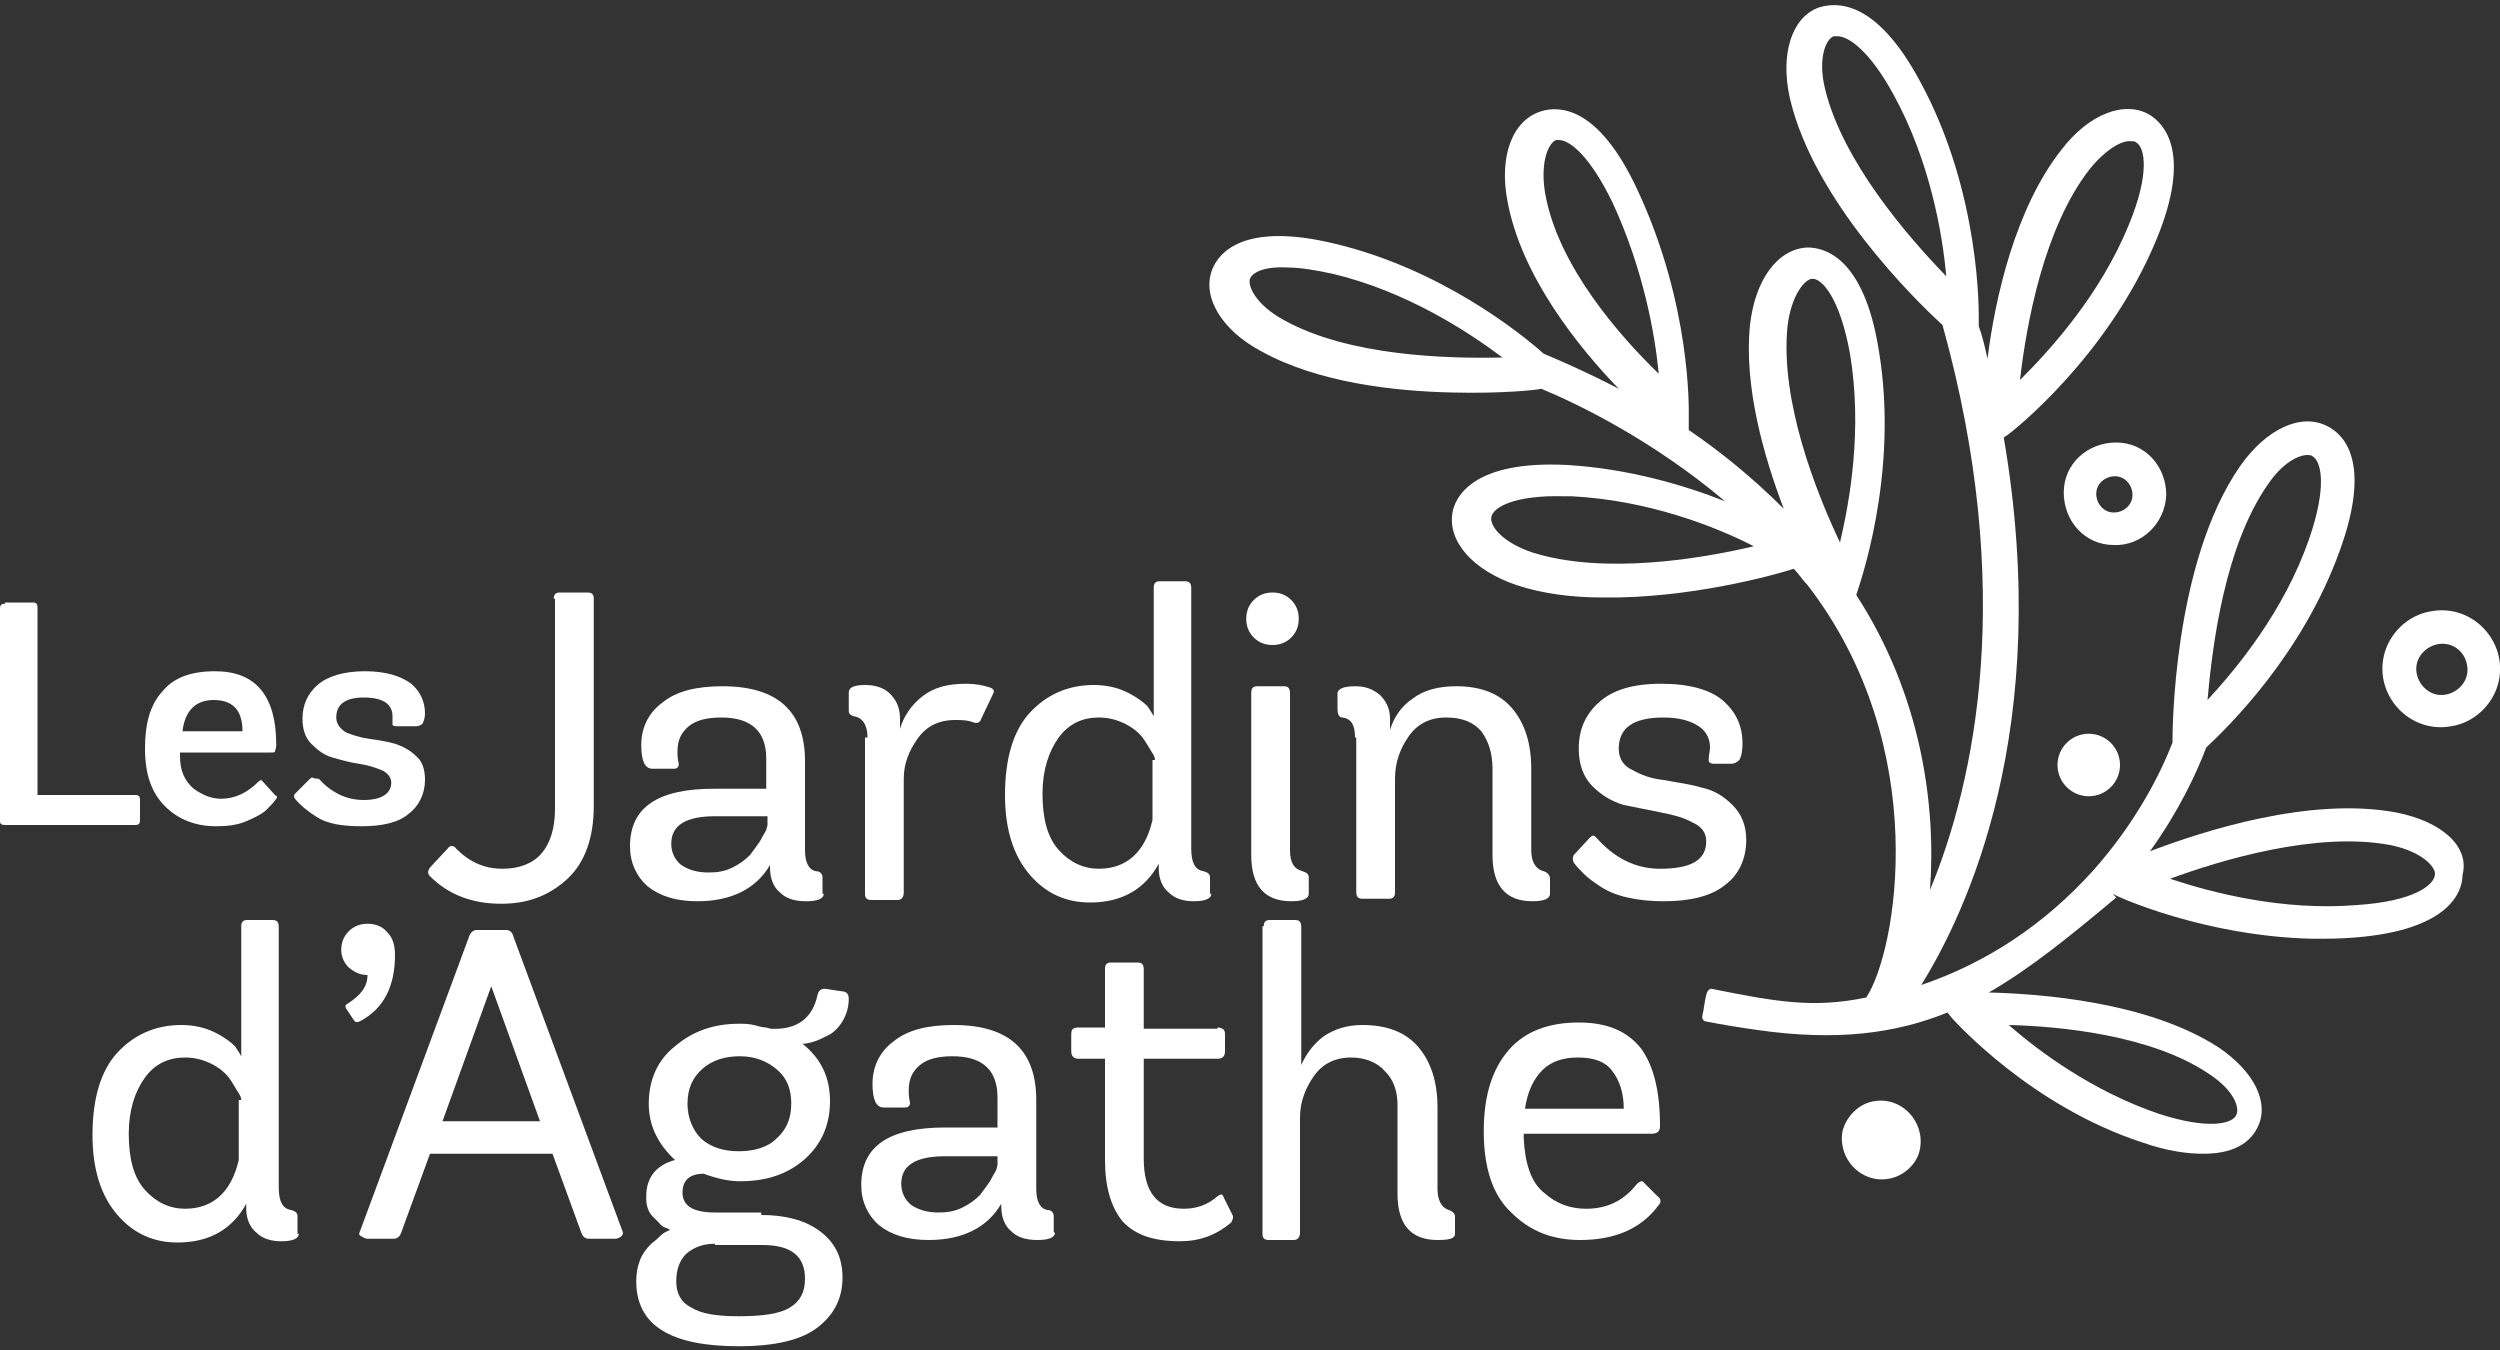 <?xml version="1.0" encoding="utf-8"?>
<!-- Generator: Adobe Illustrator 25.2.0, SVG Export Plug-In . SVG Version: 6.00 Build 0)  -->
<svg version="1.1" id="Calque_1" xmlns="http://www.w3.org/2000/svg" xmlns:xlink="http://www.w3.org/1999/xlink" x="0px" y="0px"
	 viewBox="0 0 200 108" enable-background="new 0 0 200 108" xml:space="preserve">
<rect x="0" y="0" width="200" height="108" fill="#333333" stroke="none"/>
<path fill="#FFFFFF" d="M191.7,65c-6.9-1.3-15.5,1.5-19.7,3.1c2.3-3.2,3.7-6.2,4.5-8.3c1.7-1.6,7.7-7.4,10.7-15.8
	c2.6-7.2,0.2-9.3-1-9.9c-2.1-1.1-4.9,0.2-7,3.2c-5.4,7.8-5.4,21.4-5.4,22l0,0.1c-1,2.6-3,6.5-6.4,10.3c-3.8,4.2-8.4,7.3-13.7,9.1
	c3.6-5.8,10.6-20.5,6.6-43.8l0.3-0.2c0.3-0.2,8-6.2,11.9-15.6c2.9-7,0.6-9.3-0.5-10c-2-1.2-4.9-0.1-7.1,2.8
	c-3.7,4.7-5.3,11.9-5.9,16.7c-0.2-0.9-0.4-1.8-0.7-2.6l0-0.5c0-0.4,0.2-10.1-4.7-19.1c-3.6-6.7-6.8-6.3-8.1-5.9
	c-2.2,0.8-3.1,3.8-2.3,7.3c1.9,8.1,9.9,16,12.2,18.1c5.9,21.2,2.6,36.5-1,45.2c0.5-6.8-0.7-15.6-5.9-23.6l0,0
	c0.1-0.4,3.5-9.5,1.8-19.6c-1.2-7.5-4.4-8.2-5.7-8.2c-2.4,0.1-4.2,2.6-4.6,6.2c-0.5,4.9,1.1,10.5,2.7,14.7c-2.5-2.5-5.1-4.6-7.6-6.3
	l0-1.2c0-0.4,0.2-8.8-4.1-18c-3.2-6.9-6.4-6.7-7.7-6.3c-2.3,0.7-3.4,3.6-2.7,7.2c1.1,6,5.7,11.7,8.9,15c-2.7-1.4-4.8-2.3-6-2.8
	c-1.9-1.7-8.3-6.8-16.7-8.8c-7.4-1.8-9.3,0.8-9.8,2c-0.9,2.2,0.7,4.9,3.9,6.6c4.5,2.5,10.6,3.2,15.3,3.3c3.9,0.1,6.8-0.2,7.1-0.3
	l0,0c2.9,1.2,8.9,4.1,14.7,9c-3.3-1.3-7.7-2.6-12.6-2.9c-7.6-0.4-9,2.6-9.2,3.8c-0.4,2.3,1.6,4.6,5.1,5.8c2.1,0.7,4.5,1,6.9,1
	c6.9,0.1,13.8-1.8,15.3-2.3c0.4,0.4,0.7,0.9,1.1,1.3c10.1,13.1,7.1,29.4,4.7,33c-4.3,0.9-7.4,0.3-12.4-0.7c0,0-0.3,0-0.4,0.5
	c-0.1,0.3-0.2,1.2-0.3,1.6c-0.1,0.4,0.2,0.5,0.2,0.5c1.5,0.3,2.8,0.5,4.2,0.7c6.3,0.9,11,0.3,15.2-1.4l0.4,0.5
	c0.3,0.3,6.3,7,15.2,9.9c2,0.7,3.6,0.9,4.9,0.9c2.9,0,3.9-1.3,4.3-2.1c1-2-0.3-4.5-3.1-6.4c-5.7-3.7-14.4-4.3-18.4-4.4
	c3.3-1.9,6.5-4.5,10.2-7.6l-0.3-0.3c0.3,0.2,7.3,3.4,16,3.6c1.1,0,2.2,0,3.4-0.1c7.6-0.6,8.6-3.7,8.6-5
	C197.6,67.7,195.3,65.7,191.7,65z M181.4,38.8c1.2-1.8,2.5-2.4,3.2-2.4c0.1,0,0.3,0,0.4,0.1c0.7,0.4,1.2,2.4-0.3,6.7
	c-2,5.7-5.7,10.2-8.1,12.8C177,51.5,178,43.7,181.4,38.8z M167.2,13.5c1.3-1.6,2.6-2.3,3.3-2.2c0.2,0,0.3,0,0.4,0.1
	c0.7,0.4,1.1,2.5-0.6,6.6c-2.3,5.6-6.2,9.9-8.7,12.4C162.1,26,163.5,18.2,167.2,13.5z M146,7.1c-0.6-2.5,0.1-4,0.7-4.2
	c0.1,0,0.2,0,0.3,0c0.9,0,2.6,1.2,4.5,4.7c2.9,5.3,3.9,11.1,4.2,14.5C152.6,18.9,147.4,12.9,146,7.1z M102.7,25.6
	c-2.2-1.2-2.9-2.7-2.7-3.3c0.2-0.5,1.1-1,3-0.9c1,0,2.2,0.2,3.6,0.5c5.9,1.4,10.8,4.6,13.6,6.7C115.8,28.7,107.9,28.5,102.7,25.6z
	 M123.6,15.4c-0.4-2.5,0.3-4,0.9-4.2c0.1,0,0.1,0,0.2,0c0.9,0,2.5,1.3,4.3,5c2.5,5.4,3.4,10.6,3.7,13.7
	C129.7,27,124.6,21.3,123.6,15.4z M122.6,44.2c-2.4-0.8-3.4-2.1-3.3-2.8c0.1-0.8,1.8-1.8,5.8-1.7c0.2,0,0.4,0,0.6,0
	c6.1,0.3,11.5,2.4,14.6,4C136.1,44.7,128.3,46,122.6,44.2z M147.2,43.4c-1.9-4-4.8-11.3-4.2-17.3c0.3-2.5,1.4-3.8,2-3.8c0,0,0,0,0,0
	c0.8,0,2.2,1.6,3,6C149,34.3,148,40,147.2,43.4z M176.7,85.9c2,1.3,2.5,2.7,2.2,3.3c-0.3,0.7-2.2,1.2-6.2-0.1c-5.3-1.8-9.6-5-12-7.1
	C164.8,82.1,172.1,82.8,176.7,85.9z M188.6,72.4c-6,0.5-11.7-1-15-2.1c4.1-1.5,11.7-3.8,17.6-2.7c2.5,0.5,3.6,1.7,3.6,2.3
	C194.8,70.8,193.1,72.1,188.6,72.4z"/>
<path fill="#FFFFFF" d="M169.1,43.6c-2.3,0-4-1.9-4-4.2c0-2.3,1.9-4,4.2-4c2.3,0,4,1.9,4,4.2C173.2,41.9,171.3,43.7,169.1,43.6z
	 M169.2,38.1c-0.8,0-1.5,0.6-1.5,1.4c0,0.8,0.6,1.5,1.4,1.5c0.8,0,1.5-0.6,1.5-1.4C170.6,38.8,170,38.1,169.2,38.1z"/>
<path fill="#FFFFFF" d="M196.1,58.1c-3.3,0.6-6.1-2.4-5.4-5.6c0.4-1.8,1.9-3.3,3.8-3.6c3.3-0.6,6.1,2.4,5.4,5.6
	C199.5,56.3,198,57.8,196.1,58.1z M195.4,51.5c-1.1,0-2.1,0.9-2.1,2s0.9,2.1,2,2.1c1.1,0,2.1-0.9,2.1-2
	C197.4,52.4,196.5,51.5,195.4,51.5z"/>
<path fill="#FFFFFF" d="M151.1,94.3c-2.2,0.4-4.1-1.6-3.7-3.8c0.3-1.2,1.3-2.2,2.5-2.4c2.2-0.4,4.1,1.6,3.7,3.8
	C153.4,93.1,152.3,94.1,151.1,94.3z"/>
<circle fill="#FFFFFF" cx="167.1" cy="61.2" r="2.5"/>
<path fill="#FFFFFF" d="M0.4,48.3c-0.3,0-0.4,0.1-0.4,0.4v17C0,65.9,0.1,66,0.4,66h10.4c0.3,0,0.4-0.1,0.4-0.4V64
	c0-0.3-0.1-0.4-0.4-0.4H3v-15c0-0.3-0.1-0.4-0.4-0.4H0.4z"/>
<path fill="#FFFFFF" d="M22,63.6L21,62.5c-0.1-0.1-0.1-0.1-0.1-0.1c0,0-0.1,0-0.3,0.2c-0.8,0.8-1.8,1.3-2.9,1.3
	c-0.8,0-1.5-0.3-2.2-0.8c-0.7-0.6-1.1-1.4-1.1-2.6v-0.3h7.3c0.2,0,0.3,0,0.3-0.1c0-0.1,0.1-0.2,0.1-0.5c0-3.9-1.6-5.9-4.9-5.9
	c-1.9,0-3.3,0.5-4.2,1.6c-1,1.1-1.4,2.6-1.4,4.6c0,2,0.5,3.5,1.6,4.6c1.1,1.1,2.5,1.6,4.1,1.6c0.9,0,1.7-0.1,2.4-0.4
	c0.7-0.3,1.3-0.6,1.6-0.9c0.3-0.3,0.6-0.6,0.8-0.9C22.2,63.8,22.2,63.7,22,63.6z M17.1,56c1.5,0,2.3,0.8,2.3,2.5h-4.8
	C14.8,56.8,15.7,56,17.1,56z"/>
<path fill="#FFFFFF" d="M25,62.2C25,62.2,25,62.2,25,62.2c-0.1,0-0.2,0.1-0.2,0.1l-1.2,1.2c-0.1,0.1-0.1,0.3,0,0.4
	c0.4,0.5,1,1,1.8,1.5c0.8,0.5,2,0.7,3.5,0.7c1.7,0,3-0.3,3.8-1c0.8-0.6,1.3-1.6,1.3-2.7c0-0.8-0.2-1.5-0.7-1.9
	c-0.5-0.5-1.1-0.8-1.7-1c-0.7-0.2-1.4-0.3-2.1-0.4c-0.7-0.1-1.3-0.3-1.8-0.5c-0.5-0.3-0.8-0.7-0.8-1.2c0-1.1,0.8-1.6,2.2-1.6
	c1.5,0,2.3,0.5,2.3,1.5c0,0.1,0,0.2,0,0.3c0,0.1,0,0.2,0,0.3c0,0.1,0,0.1,0,0.1c0,0,0.1,0.1,0.3,0.1h1.6c0.2,0,0.4-0.1,0.5-0.2
	c0.1-0.2,0.2-0.5,0.2-0.8c0-1-0.4-1.8-1.1-2.4c-0.8-0.6-2-1-3.7-1c-1.7,0-3,0.4-3.8,1.1c-0.8,0.7-1.2,1.6-1.2,2.7
	c0,0.8,0.2,1.5,0.7,2c0.5,0.5,1,0.9,1.7,1.1c0.7,0.2,1.4,0.4,2.1,0.5c0.7,0.1,1.3,0.3,1.8,0.5c0.5,0.2,0.8,0.6,0.8,1
	c0,0.9-0.8,1.4-2.2,1.4c-1.4,0-2.6-0.6-3.6-1.7C25.1,62.3,25,62.2,25,62.2z"/>
<path fill="#FFFFFF" d="M44.3,47.9c0-0.4,0.2-0.5,0.5-0.5H47c0.4,0,0.5,0.2,0.5,0.5v16.6c0,2.5-0.7,4.5-2.1,5.8s-3.1,2-5.3,2
	c-2.3,0-4.2-0.7-5.7-2.2c-0.2-0.2-0.2-0.4,0-0.7l1.4-1.5c0.2-0.3,0.5-0.3,0.7,0c1.1,1.1,2.3,1.6,3.7,1.6c1.3,0,2.4-0.4,3.1-1.2
	c0.7-0.8,1.1-2,1.1-3.6V47.9z"/>
<path fill="#FFFFFF" d="M65.9,71.5c0,0.4-0.5,0.6-1.4,0.6c-0.9,0-1.6-0.2-2.1-0.7c-0.5-0.4-0.8-1.1-0.8-2v-0.2
	c-1.1,1.9-3.1,2.9-5.8,2.9c-1.7,0-3-0.4-4-1.2c-0.9-0.8-1.4-1.9-1.4-3.2c0-3.1,2.2-4.6,6.7-4.6h4.2v-2.4c0-2.2-1.2-3.3-3.6-3.3
	c-1.1,0-2,0.2-2.6,0.7c-0.6,0.5-0.9,1.1-0.9,2c0,0.3,0,0.6,0.1,1c0,0.1,0,0.2-0.1,0.3c-0.1,0.1-0.2,0.1-0.4,0.1h-1.6
	c-0.6,0-0.9-0.6-0.9-1.9c0-1.4,0.6-2.6,1.7-3.4c1.1-0.9,2.7-1.3,4.8-1.3c4.4,0,6.6,2,6.6,6v7.1c0,1,0.3,1.6,0.9,1.7
	c0.3,0,0.5,0.2,0.5,0.5V71.5z M61.4,65.3h-4.2c-2.3,0-3.5,0.7-3.5,2.2c0,0.7,0.3,1.3,0.8,1.7c0.6,0.4,1.3,0.6,2.2,0.6
	c0.7,0,1.3-0.1,1.9-0.4c0.6-0.3,1-0.6,1.4-1c0.3-0.4,0.6-0.8,0.8-1.1c0.2-0.4,0.4-0.7,0.5-0.9l0.1-0.4V65.3z"/>
<path fill="#FFFFFF" d="M69.4,59c0-1-0.4-1.6-1.1-1.7c-0.3-0.1-0.4-0.2-0.4-0.5v-1.4c0-0.4,0.4-0.6,1.3-0.6c0.8,0,1.5,0.2,2,0.7
	s0.8,1.1,0.8,2v0.8c0.3-1,0.9-1.9,1.8-2.6c0.9-0.7,2-1,3.5-1c0.7,0,1.3,0.1,1.9,0.3c0.3,0.1,0.4,0.3,0.2,0.6l-0.9,1.9
	c-0.1,0.3-0.3,0.4-0.6,0.3c-0.5-0.2-1-0.2-1.5-0.2c-1.3,0-2.3,0.5-3,1.5c-0.7,1-1.1,2-1.1,3.2v9.1c0,0.4-0.2,0.6-0.5,0.6h-2.1
	c-0.4,0-0.5-0.2-0.5-0.5V59z"/>
<path fill="#FFFFFF" d="M96.9,71.5c0,0.4-0.5,0.6-1.4,0.6c-0.8,0-1.5-0.2-2-0.7c-0.5-0.4-0.8-1.1-0.8-1.9v-0.4
	c-1.1,2-2.9,3.1-5.5,3.1c-1.9,0-3.5-0.7-4.8-2.2c-1.3-1.5-2-3.6-2-6.4c0-3,0.7-5.2,2-6.6c1.3-1.4,3-2.2,5.1-2.2c1,0,1.9,0.2,2.7,0.6
	c0.8,0.4,1.3,0.8,1.6,1.1c0.2,0.3,0.4,0.6,0.5,0.8V47c0-0.4,0.2-0.5,0.5-0.5h2c0.4,0,0.5,0.2,0.5,0.6v20.8c0,1.1,0.3,1.7,1,1.8
	c0.3,0.1,0.5,0.2,0.5,0.5V71.5z M92.4,60.8c0-0.2-0.1-0.4-0.3-0.7s-0.4-0.7-0.7-1.1s-0.8-0.8-1.4-1.1c-0.6-0.3-1.3-0.5-2.1-0.5
	c-1.3,0-2.4,0.5-3.2,1.6c-0.8,1.1-1.3,2.6-1.3,4.5c0,2,0.4,3.5,1.3,4.5c0.9,1,2,1.5,3.2,1.5c2.2,0,3.7-1.3,4.3-3.9V60.8z"/>
<path fill="#FFFFFF" d="M103.3,51c-0.4,0.4-0.9,0.6-1.5,0.6c-0.6,0-1.1-0.2-1.5-0.6c-0.4-0.4-0.6-0.9-0.6-1.5s0.2-1.1,0.6-1.5
	c0.4-0.4,0.9-0.6,1.5-0.6c0.6,0,1.1,0.2,1.5,0.6c0.4,0.4,0.6,0.9,0.6,1.5S103.7,50.6,103.3,51z M104.7,71.5c0,0.4-0.5,0.6-1.4,0.6
	c-2.1,0-3.2-1.2-3.2-3.7V55.4c0-0.4,0.2-0.5,0.5-0.5h2.1c0.4,0,0.5,0.2,0.5,0.6V68c0,1,0.3,1.5,1,1.7c0.3,0.1,0.5,0.2,0.5,0.5V71.5z
	"/>
<path fill="#FFFFFF" d="M108.4,59c0-1-0.3-1.5-1-1.6c-0.3,0-0.4-0.3-0.4-0.7v-1.2c0-0.4,0.5-0.6,1.4-0.6c0.8,0,1.4,0.2,2,0.7
	c0.5,0.5,0.8,1.1,0.8,1.9v0.9c0.3-1,0.9-1.9,1.8-2.5c0.9-0.7,2.1-1,3.5-1c2,0,3.5,0.6,4.5,1.8c1,1.2,1.5,2.8,1.5,4.8V68
	c0,0.9,0.3,1.5,1,1.7c0.3,0.1,0.5,0.3,0.5,0.6v1.2c0,0.4-0.5,0.6-1.4,0.6c-2.1,0-3.2-1.2-3.2-3.7v-6.9c0-1.2-0.3-2.2-0.9-3
	c-0.6-0.7-1.5-1.1-2.8-1.1c-1.3,0-2.3,0.5-3,1.5c-0.7,1-1.1,2.1-1.1,3.4v9.1c0,0.4-0.2,0.5-0.5,0.5h-2.1c-0.4,0-0.5-0.2-0.5-0.6V59z
	"/>
<path fill="#FFFFFF" d="M137.2,61.1c-0.2,0-0.3,0-0.4-0.1c-0.1,0-0.1-0.1-0.1-0.1v-0.2c0-0.3,0.1-0.6,0.1-0.9c0-0.7-0.3-1.3-0.9-1.7
	c-0.6-0.4-1.5-0.7-2.8-0.7c-2.4,0-3.6,0.8-3.6,2.5c0,0.8,0.4,1.4,1.1,1.7c0.7,0.4,1.5,0.7,2.5,0.8c1,0.2,2,0.3,3,0.6
	c1,0.2,1.8,0.7,2.5,1.4c0.7,0.7,1.1,1.6,1.1,2.8c0,1.5-0.6,2.8-1.7,3.6c-1.1,0.9-2.8,1.3-4.9,1.3c-1.1,0-2-0.1-2.9-0.3
	c-0.9-0.2-1.6-0.5-2.2-0.9c-0.6-0.4-1-0.7-1.3-1c-0.3-0.3-0.6-0.6-0.8-0.9c-0.1-0.2-0.1-0.4,0-0.6l1.3-1.4c0.2-0.2,0.3-0.2,0.5,0
	c1.4,1.6,3.1,2.5,5.1,2.5c2.5,0,3.7-0.7,3.7-2.2c0-0.7-0.4-1.2-1.1-1.5c-0.7-0.4-1.5-0.6-2.5-0.8s-2-0.4-3-0.6
	c-1-0.3-1.8-0.8-2.5-1.5c-0.7-0.7-1.1-1.7-1.1-3c0-1.5,0.5-2.7,1.6-3.7c1.1-1,2.7-1.5,5-1.5c2.3,0,4,0.5,5,1.4c1,0.9,1.5,2,1.5,3.4
	c0,0.6-0.1,1-0.2,1.2c-0.1,0.2-0.4,0.4-0.7,0.4H137.2z"/>
<path fill="#FFFFFF" d="M23.9,98.7c0,0.4-0.5,0.6-1.4,0.6c-0.8,0-1.5-0.2-2-0.7c-0.5-0.4-0.8-1.1-0.8-1.9v-0.4
	c-1.1,2-2.9,3.1-5.5,3.1c-1.9,0-3.5-0.7-4.8-2.2c-1.3-1.5-2-3.6-2-6.4c0-3,0.7-5.2,2-6.6c1.3-1.4,3-2.2,5.1-2.2c1,0,1.9,0.2,2.7,0.6
	s1.3,0.8,1.6,1.1c0.2,0.3,0.4,0.6,0.5,0.8V74.1c0-0.4,0.2-0.5,0.5-0.5h2c0.4,0,0.5,0.2,0.5,0.6V95c0,1.1,0.3,1.7,1,1.8
	c0.3,0.1,0.5,0.2,0.5,0.5V98.7z M19.3,88c0-0.2-0.1-0.4-0.3-0.7c-0.2-0.3-0.4-0.7-0.7-1.1c-0.3-0.4-0.8-0.8-1.4-1.1
	c-0.6-0.3-1.3-0.5-2.1-0.5c-1.3,0-2.4,0.5-3.2,1.6c-0.8,1.1-1.3,2.6-1.3,4.5c0,2,0.4,3.5,1.3,4.5c0.9,1,2,1.5,3.2,1.5
	c2.2,0,3.7-1.3,4.3-3.9V88z"/>
<path fill="#FFFFFF" d="M27.9,74.5c0.4-0.4,0.9-0.6,1.5-0.6c0.6,0,1.2,0.2,1.6,0.7c0.4,0.4,0.6,1,0.6,1.8c0,2.5-0.9,4.3-2.8,5.3
	c-0.2,0.1-0.4,0.1-0.5-0.1l-0.6-0.9c-0.1-0.2-0.1-0.3,0.1-0.4c1.1-0.7,1.6-1.4,1.6-2.3c-0.6,0-1-0.2-1.5-0.6
	c-0.4-0.4-0.6-0.9-0.6-1.4C27.3,75.4,27.5,74.9,27.9,74.5z"/>
<path fill="#FFFFFF" d="M44.2,92.3h-9.8l-2.3,6.3c-0.1,0.3-0.3,0.5-0.6,0.5h-2.1c-0.2,0-0.3-0.1-0.5-0.2s-0.2-0.2-0.1-0.4l8.7-23.5
	c0.1-0.4,0.4-0.6,0.6-0.6h2.4c0.3,0,0.5,0.2,0.6,0.6l8.7,23.5c0.1,0.2,0,0.3-0.1,0.4c-0.1,0.1-0.3,0.2-0.5,0.2h-2.1
	c-0.3,0-0.5-0.2-0.6-0.5L44.2,92.3z M35.4,89.7h7.8l-3.9-10.8L35.4,89.7z"/>
<path fill="#FFFFFF" d="M60.9,97.2c1.9,0,3.5,0.4,4.7,1.3c1.2,0.9,1.8,2.1,1.8,3.7c0,1.7-0.7,3-2,4c-1.3,1-3.4,1.5-6.3,1.5
	c-5.5,0-8.2-1.7-8.2-5.2c0-0.6,0.1-1.2,0.3-1.7c0.2-0.5,0.5-0.9,0.9-1.3c0.4-0.3,0.7-0.6,0.8-0.7c0.1-0.1,0.4-0.3,0.7-0.4
	c0,0-0.1-0.1-0.4-0.2s-0.4-0.3-0.5-0.4c-0.1-0.1-0.3-0.3-0.5-0.5c-0.2-0.2-0.3-0.4-0.4-0.7c-0.1-0.3-0.1-0.6-0.1-0.9
	c0-1.5,0.8-2.5,2.3-2.9c-1.4-1.3-2.1-2.8-2.1-4.5c0-1.9,0.7-3.5,2.1-4.6c1.4-1.2,3.1-1.8,5.1-1.8c0.4,0,0.8,0,1.2,0.1
	c0.4,0.1,0.7,0.2,1,0.2c0.3,0.1,0.4,0.1,0.4,0.1c2,0.1,3.3-0.8,3.7-2.7c0.1-0.4,0.3-0.5,0.6-0.5l1.3,0.2c0.4,0,0.6,0.2,0.6,0.6
	c0,0.7-0.2,1.3-0.5,1.8c-0.3,0.5-0.7,0.9-1.1,1.1c-0.4,0.2-0.8,0.4-1.1,0.5c-0.3,0.1-0.7,0.2-1,0.2c1.5,1.2,2.2,2.7,2.2,4.6
	c0,1.9-0.7,3.5-2.1,4.7c-1.4,1.2-3.1,1.7-5.1,1.7c-0.9,0-1.8-0.2-2.9-0.6c-1.1,0-1.7,0.5-1.7,1.5c0,1.1,0.9,1.6,2.6,1.6H60.9z
	 M57.2,99.5c-1,0-1.7,0.3-2.3,0.8c-0.5,0.5-0.8,1.2-0.8,2.2c0,1,0.4,1.7,1.2,2.1c0.8,0.5,2,0.7,3.8,0.7c1.9,0,3.3-0.2,4.1-0.7
	c0.8-0.5,1.2-1.2,1.2-2.3c0-1.8-1.1-2.7-3.4-2.7H57.2z M62.2,85.6c-0.8-0.7-1.8-1.1-3-1.1c-1.2,0-2.2,0.3-3,1
	c-0.8,0.7-1.2,1.6-1.2,2.8c0,1.1,0.4,2.1,1.1,2.8c0.8,0.7,1.8,1,3,1c1.2,0,2.3-0.3,3-1c0.8-0.7,1.2-1.6,1.2-2.8
	C63.3,87.2,63,86.3,62.2,85.6z"/>
<path fill="#FFFFFF" d="M84.4,98.6c0,0.4-0.5,0.6-1.4,0.6c-0.9,0-1.6-0.2-2.1-0.7c-0.5-0.4-0.8-1.1-0.8-2v-0.2
	c-1.1,1.9-3.1,2.9-5.8,2.9c-1.7,0-3-0.4-4-1.2c-0.9-0.8-1.4-1.9-1.4-3.2c0-3.1,2.2-4.6,6.7-4.6h4.2v-2.4c0-2.2-1.2-3.3-3.6-3.3
	c-1.1,0-2,0.2-2.6,0.7c-0.6,0.5-0.9,1.1-0.9,2c0,0.3,0,0.6,0.1,1c0,0.1,0,0.2-0.1,0.3c-0.1,0.1-0.2,0.1-0.4,0.1h-1.6
	c-0.6,0-0.9-0.6-0.9-1.9c0-1.4,0.6-2.6,1.7-3.4c1.1-0.9,2.7-1.3,4.8-1.3c4.4,0,6.6,2,6.6,6v7.1c0,1,0.3,1.6,0.9,1.7
	c0.3,0,0.5,0.2,0.5,0.5V98.6z M79.8,92.5h-4.2c-2.3,0-3.5,0.7-3.5,2.2c0,0.7,0.3,1.3,0.8,1.7c0.6,0.4,1.3,0.6,2.2,0.6
	c0.7,0,1.3-0.1,1.9-0.4c0.6-0.3,1-0.6,1.4-1c0.3-0.4,0.6-0.8,0.8-1.1c0.2-0.4,0.4-0.7,0.5-0.9l0.1-0.4V92.5z"/>
<path fill="#FFFFFF" d="M97.4,82.2c0.4,0,0.6,0.2,0.6,0.5v1.4c0,0.4-0.2,0.6-0.6,0.6h-5.9v8c0,2.7,1.1,4,3.2,4c1,0,1.9-0.3,2.7-1
	c0.3-0.2,0.4-0.2,0.5,0.1l0.7,1.4c0.1,0.2,0,0.4-0.1,0.6c-1.2,1-2.5,1.5-4.1,1.5c-2.1,0-3.6-0.5-4.6-1.6c-0.9-1.1-1.4-2.7-1.4-4.9
	v-8.1h-2.1c-0.4,0-0.6-0.2-0.6-0.6v-1.4c0-0.4,0.2-0.5,0.6-0.5h2.1v-4.7c0-0.4,0.2-0.5,0.5-0.5H91c0.4,0,0.5,0.2,0.5,0.6v4.7H97.4z"
	/>
<path fill="#FFFFFF" d="M101.1,74.1c0-0.4,0.2-0.5,0.5-0.5h2c0.4,0,0.5,0.2,0.5,0.6v11c0.4-0.9,1-1.7,1.8-2.3
	c0.9-0.6,1.9-0.9,3.1-0.9c2,0,3.5,0.6,4.5,1.8c1,1.2,1.5,2.8,1.5,4.8v6.5c0,0.9,0.3,1.5,0.9,1.7c0.3,0.1,0.5,0.3,0.5,0.5v1.4
	c0,0.4-0.5,0.5-1.4,0.5c-2.1,0-3.2-1.2-3.2-3.7v-7.1c0-1.1-0.3-2-1-2.7c-0.6-0.7-1.6-1.1-2.7-1.1c-1.3,0-2.3,0.5-3,1.5
	c-0.7,1-1.1,2.1-1.1,3.3v9.2c0,0.4-0.2,0.6-0.5,0.6h-2c-0.4,0-0.5-0.2-0.5-0.5V74.1z"/>
<path fill="#FFFFFF" d="M121.9,90.8v0.3c0.1,2,0.6,3.5,1.6,4.3c1,0.9,2.1,1.3,3.4,1.3c1.6,0,2.9-0.6,3.9-1.8
	c0.3-0.4,0.6-0.5,0.7-0.3l1.1,1.1c0.3,0.2,0.3,0.5,0.1,0.7c-1.4,1.9-3.5,2.8-6.3,2.8c-2.2,0-4-0.7-5.5-2.2c-1.5-1.4-2.2-3.6-2.2-6.5
	c0-2.9,0.7-5,2-6.5c1.3-1.5,3.2-2.2,5.6-2.2c2.3,0,3.9,0.7,5,2.1c1,1.4,1.5,3.4,1.5,6.2c0,0.4-0.2,0.6-0.7,0.6H121.9z M129.9,88.7
	c0-1.2-0.3-2.2-0.9-3c-0.6-0.8-1.5-1.1-2.8-1.1c-1.1,0-2.1,0.3-2.8,1s-1.2,1.7-1.4,3.1H129.9z"/>
</svg>
